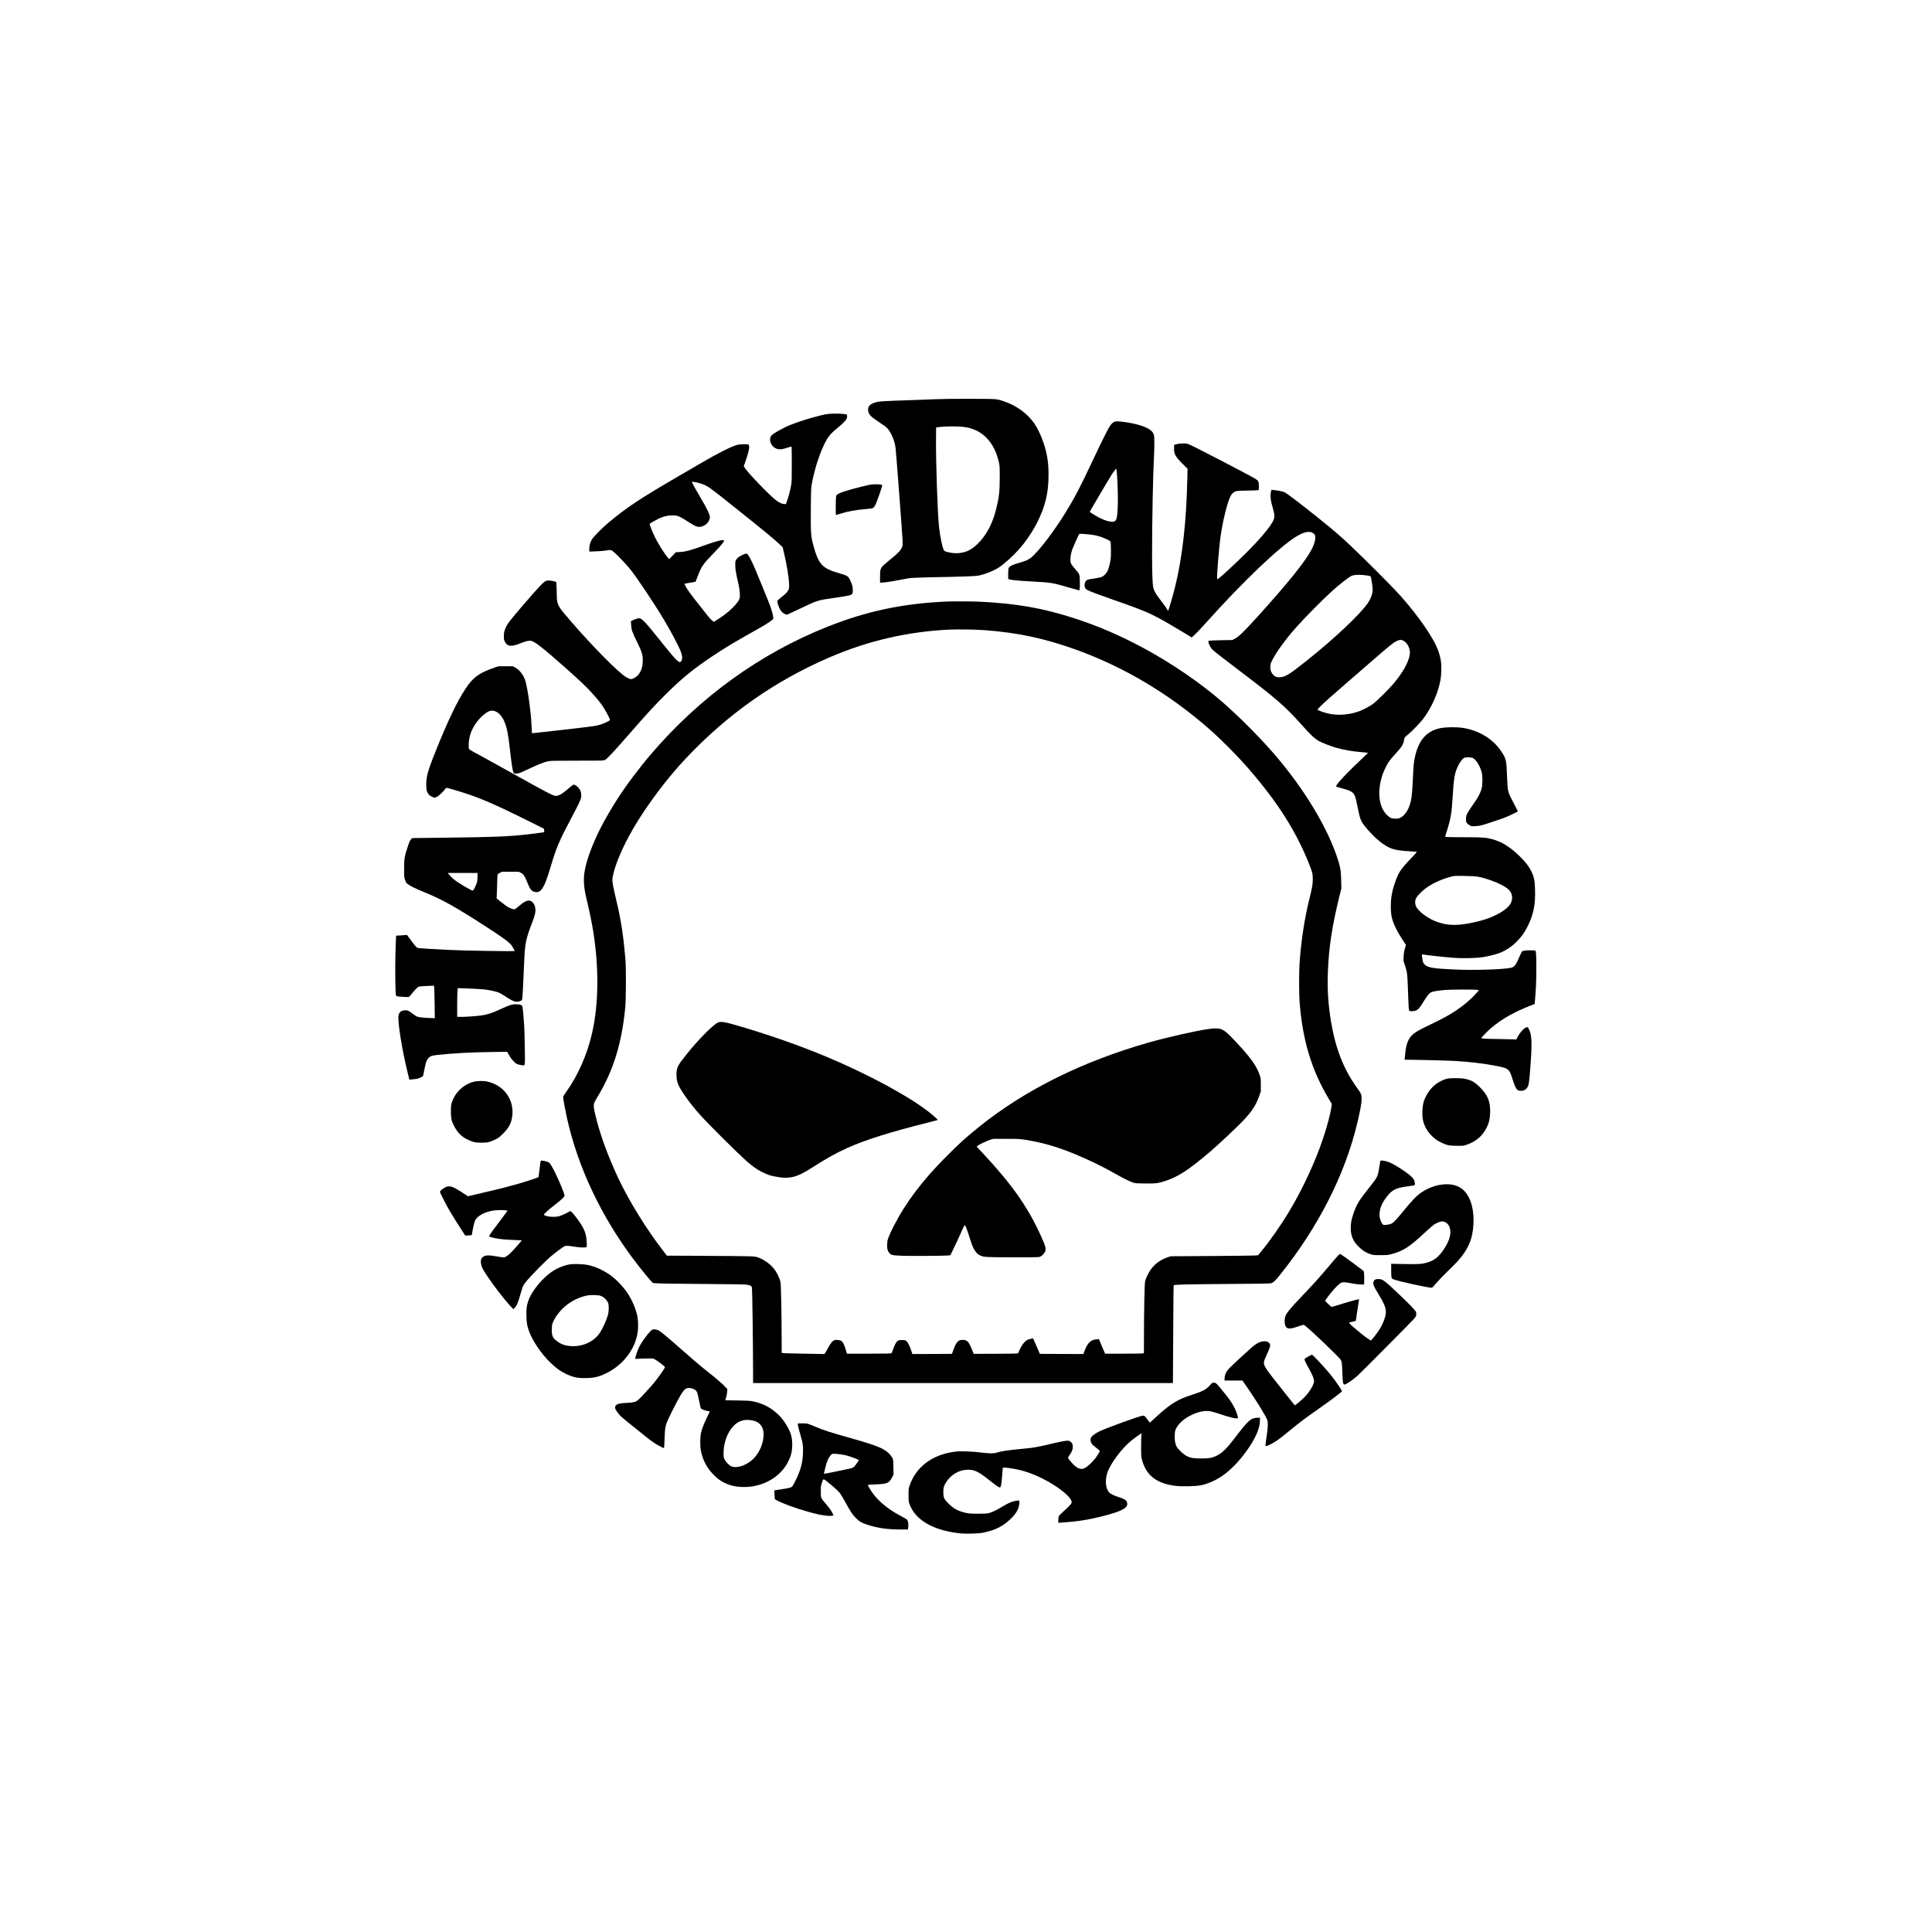 <?xml version="1.0" encoding="UTF-8" standalone="yes"?>
<svg version="1.0" xmlns="http://www.w3.org/2000/svg" width="4096pt" height="4096pt" viewBox="0 0 5462 5462" preserveAspectRatio="xMidYMid meet">
  <g transform="translate(0,5462) scale(0.1,-0.1)" fill="#000000" stroke="none">
    <path d="M26480 43335 c-151 -7 -432 -18 -625 -24 -989 -33 -1003 -34 -1137
-78 -136 -45 -188 -112 -174 -227 11 -100 76 -168 304 -318 75 -50 160 -108
188 -129 130 -99 258 -376 284 -613 19 -170 190 -2430 196 -2586 5 -126 3
-163 -9 -197 -36 -98 -119 -185 -348 -369 -92 -73 -185 -155 -208 -181 -62
-73 -71 -111 -71 -300 l0 -163 53 0 c73 0 295 34 532 80 110 22 234 44 275 49
41 6 309 15 595 21 892 17 1223 29 1315 45 182 33 429 130 585 230 146 93 401
322 573 515 186 209 377 490 507 745 237 467 329 847 328 1360 0 242 -13 381
-53 585 -58 290 -201 650 -340 855 -193 285 -499 512 -854 634 -223 77 -182
74 -951 76 -451 2 -785 -2 -965 -10z m803 -790 c496 -75 832 -428 959 -1005
21 -98 23 -126 22 -425 -1 -402 -19 -555 -105 -900 -106 -421 -284 -747 -542
-991 -183 -172 -357 -244 -594 -244 -109 0 -293 38 -325 67 -45 41 -118 373
-152 688 -41 381 -90 1848 -84 2485 l3 315 55 8 c194 29 583 30 763 2z"/>
    <path d="M23433 42920 c-207 -22 -745 -177 -1093 -315 -197 -78 -466 -229
-527 -296 -89 -98 -32 -287 110 -360 90 -47 177 -42 362 21 49 16 91 27 94 24
3 -3 6 -225 6 -492 0 -427 -2 -501 -18 -597 -24 -142 -66 -304 -112 -432 l-37
-103 -47 0 c-56 0 -140 38 -228 103 -174 129 -809 789 -890 924 l-25 43 67
194 c72 212 99 351 77 400 -12 26 -12 26 -138 26 -79 0 -147 -6 -184 -15 -164
-42 -559 -240 -1010 -505 -91 -54 -374 -219 -630 -367 -1103 -640 -1480 -890
-2005 -1327 -163 -136 -413 -387 -464 -465 -55 -87 -81 -173 -81 -274 l0 -80
188 6 c103 4 225 13 272 22 152 26 159 25 248 -54 91 -80 332 -332 426 -446
187 -224 668 -942 976 -1455 193 -321 408 -726 474 -893 53 -132 55 -229 8
-288 -47 -57 -129 21 -482 461 -546 682 -618 760 -705 760 -37 0 -121 -27
-184 -60 l-44 -22 6 -101 c7 -139 27 -199 168 -487 140 -289 160 -352 161
-520 1 -183 -49 -329 -149 -432 -46 -47 -141 -98 -183 -98 -46 0 -142 51 -230
121 -346 278 -1090 1056 -1652 1728 -191 229 -217 294 -218 552 0 58 -3 160
-6 227 l-7 120 -61 17 c-82 23 -172 30 -222 16 -67 -18 -208 -167 -702 -743
-293 -342 -385 -458 -425 -541 -59 -120 -72 -171 -72 -282 0 -90 3 -106 28
-158 68 -138 187 -149 447 -42 133 55 230 79 285 70 108 -16 351 -205 985
-769 395 -351 571 -517 732 -693 241 -262 346 -409 471 -656 71 -140 77 -124
-68 -192 -107 -51 -197 -79 -317 -99 -108 -19 -812 -102 -1308 -156 -206 -22
-394 -42 -417 -45 l-42 -4 -5 52 c-3 29 -8 117 -11 197 -14 341 -98 958 -166
1209 -46 173 -165 332 -299 402 l-65 34 -200 0 -200 0 -100 -34 c-437 -146
-624 -280 -829 -594 -252 -385 -497 -897 -851 -1777 -229 -571 -273 -736 -263
-992 5 -104 8 -123 34 -174 16 -31 42 -67 59 -79 36 -28 119 -65 146 -65 54 0
190 110 280 226 49 63 30 63 224 7 669 -192 1057 -353 2126 -884 l456 -227 7
-47 c4 -26 6 -48 4 -50 -6 -6 -389 -56 -577 -75 -490 -51 -901 -66 -2166 -81
l-990 -12 -36 -38 c-31 -31 -45 -64 -92 -206 -93 -282 -102 -338 -102 -618 0
-221 2 -245 22 -308 31 -94 36 -102 101 -145 82 -56 190 -108 412 -200 572
-235 909 -424 1875 -1051 404 -263 567 -384 629 -470 30 -42 86 -142 86 -156
0 -15 -1371 7 -1860 30 -376 18 -787 42 -853 51 -56 7 -80 31 -233 240 l-99
134 -45 -5 c-25 -2 -93 -7 -152 -11 l-106 -6 -6 -32 c-3 -17 -10 -245 -17
-506 -11 -454 -2 -1104 16 -1152 4 -9 13 -19 21 -22 30 -12 330 -29 346 -20 8
5 42 43 75 84 106 133 172 199 211 209 21 6 123 13 228 17 l191 7 7 -29 c4
-16 9 -222 13 -459 l6 -430 -94 3 c-181 5 -360 22 -402 39 -23 10 -79 46 -125
80 -124 95 -149 106 -232 101 -103 -6 -161 -58 -175 -159 -24 -173 101 -956
252 -1572 l55 -229 82 7 c121 10 174 22 243 55 45 21 64 35 67 52 3 13 18 93
35 179 36 186 61 258 109 311 55 61 93 75 243 92 480 54 995 80 1745 88 l242
3 52 -93 c59 -107 161 -221 223 -251 23 -11 77 -26 119 -32 121 -19 112 -63
105 471 -3 250 -11 534 -16 630 -13 206 -39 491 -49 539 -12 57 -46 73 -160
79 -128 6 -177 -9 -441 -129 -363 -166 -461 -190 -931 -219 -96 -7 -206 -10
-245 -8 l-70 3 0 330 c0 182 4 364 8 405 l8 75 92 -3 c211 -5 559 -23 647 -33
134 -14 328 -55 407 -84 36 -14 125 -64 197 -112 235 -155 312 -179 424 -132
49 20 51 23 56 68 12 94 31 452 51 946 27 639 40 707 240 1229 70 183 89 268
81 360 -8 85 -32 141 -81 189 -88 86 -190 58 -375 -102 -58 -51 -115 -94 -127
-97 -33 -9 -143 31 -215 78 -35 22 -116 83 -180 134 l-118 94 5 103 c3 56 7
205 10 330 3 126 9 237 15 247 5 10 36 31 67 47 l58 28 235 0 235 0 58 -29
c73 -35 109 -87 173 -246 84 -211 124 -268 202 -290 96 -26 162 -5 216 69 82
111 145 270 256 645 157 532 235 714 582 1371 218 410 265 511 278 588 10 64
-2 144 -30 202 -24 49 -93 117 -144 142 -34 16 -36 16 -73 -9 -21 -14 -81 -63
-133 -108 -158 -136 -251 -189 -333 -190 -77 0 -221 74 -1172 605 -346 193
-724 403 -840 465 -337 181 -409 221 -432 243 -21 19 -23 30 -23 117 0 237 74
449 229 657 110 148 276 288 374 314 156 42 323 -87 415 -321 68 -174 101
-341 147 -759 56 -502 86 -672 121 -685 29 -11 103 -6 150 10 26 9 149 63 273
121 284 133 402 180 516 206 87 21 114 21 840 22 750 0 750 0 790 22 65 35
245 228 690 738 526 603 687 777 1000 1090 469 467 784 726 1322 1088 338 227
671 428 1144 692 329 183 491 282 553 337 l49 42 -6 60 c-12 122 -77 309 -262
751 -62 149 -150 362 -195 475 -95 237 -194 444 -246 514 -33 44 -39 48 -69
43 -45 -7 -173 -71 -218 -108 -21 -17 -48 -50 -60 -72 -19 -37 -22 -55 -20
-157 2 -115 18 -211 87 -505 31 -133 51 -316 41 -391 -9 -77 -77 -173 -217
-309 -128 -125 -214 -192 -394 -307 l-124 -79 -40 31 c-49 39 -121 122 -230
265 -46 61 -129 166 -185 235 -174 216 -294 382 -336 463 -22 43 -39 81 -36
83 3 3 74 17 158 30 84 14 154 26 154 27 1 1 25 65 54 142 113 295 148 347
446 655 216 223 305 330 305 364 0 43 -189 0 -505 -114 -451 -163 -575 -197
-754 -207 l-105 -6 -94 -98 -94 -98 -39 45 c-98 114 -290 420 -369 589 -68
146 -152 354 -146 364 8 12 127 82 224 131 166 83 312 117 472 108 106 -6 167
-33 370 -164 209 -134 262 -159 340 -159 158 1 310 149 298 292 -6 70 -89 238
-265 537 -160 271 -248 435 -239 443 12 12 161 -17 257 -51 193 -65 201 -71
1136 -819 685 -548 893 -720 1068 -882 l101 -93 32 -136 c82 -343 141 -696
149 -892 5 -116 3 -135 -15 -176 -27 -63 -79 -118 -200 -210 -56 -44 -107 -89
-113 -100 -8 -15 -5 -39 16 -106 47 -151 98 -223 196 -272 40 -21 43 -21 88
-5 25 10 177 81 336 157 480 232 498 238 963 304 440 63 503 78 522 130 15 39
12 149 -6 218 -19 74 -83 213 -113 243 -34 35 -85 58 -226 98 -292 83 -412
141 -515 247 -103 105 -177 278 -261 607 -55 214 -63 350 -56 1016 4 483 7
541 26 655 77 449 262 996 432 1276 66 109 143 192 294 314 140 114 239 214
260 264 19 46 19 100 0 116 -28 24 -348 36 -502 20z m-9933 -13074 c0 -51 -5
-118 -10 -147 -12 -62 -84 -221 -112 -246 -19 -17 -23 -16 -91 20 -86 44 -261
148 -356 212 -82 55 -173 136 -231 205 l-42 50 421 0 421 0 0 -94z"/>
    <path d="M31492 42689 c-47 -24 -90 -72 -144 -164 -59 -100 -265 -517 -473
-961 -348 -741 -505 -1039 -763 -1454 -302 -485 -636 -932 -887 -1186 -111
-112 -185 -151 -420 -219 -172 -50 -247 -84 -279 -128 -19 -25 -21 -45 -24
-171 -3 -117 -1 -146 12 -158 23 -23 273 -48 756 -73 439 -23 504 -34 953
-166 148 -43 276 -79 283 -79 19 0 26 85 22 266 -4 190 -4 190 -139 344 -50
58 -100 123 -110 145 -34 73 -17 256 37 407 28 76 181 417 194 432 13 13 318
-11 433 -34 129 -27 226 -59 349 -117 66 -31 98 -52 103 -67 14 -41 18 -391 6
-482 -15 -114 -53 -266 -85 -337 -33 -74 -104 -149 -167 -177 -32 -13 -117
-31 -223 -46 -117 -17 -179 -30 -195 -42 -46 -34 -65 -69 -68 -129 -5 -73 17
-119 72 -150 66 -38 277 -117 735 -278 1041 -365 1098 -391 1999 -932 l223
-134 67 62 c90 84 184 183 369 389 1001 1117 2026 2095 2505 2393 257 159 425
182 527 72 56 -60 19 -248 -88 -445 -182 -338 -645 -914 -1471 -1830 -429
-475 -583 -625 -700 -682 l-63 -32 -322 -6 c-176 -4 -329 -11 -340 -15 -15 -6
-17 -15 -12 -44 8 -52 64 -156 106 -200 48 -49 269 -222 755 -591 1057 -801
1297 -1010 1750 -1515 285 -318 390 -417 515 -487 88 -49 319 -139 466 -182
235 -68 464 -108 747 -131 93 -7 170 -15 172 -17 2 -1 -70 -71 -158 -155 -393
-369 -687 -676 -734 -767 -11 -22 -12 -30 -3 -36 7 -4 83 -27 169 -50 252 -67
316 -108 362 -230 12 -30 43 -161 69 -291 68 -338 87 -390 188 -523 153 -199
368 -412 528 -522 220 -152 347 -187 788 -213 93 -6 171 -12 173 -15 2 -2 -68
-80 -156 -172 -312 -330 -362 -405 -465 -703 -83 -237 -116 -430 -116 -668 0
-254 31 -387 144 -618 35 -71 97 -182 138 -245 41 -63 90 -140 110 -170 l35
-55 -29 -100 c-23 -78 -31 -128 -35 -225 l-5 -125 41 -127 c63 -192 70 -241
81 -573 6 -165 14 -390 19 -499 11 -237 7 -230 116 -223 129 7 175 47 305 262
100 166 162 243 220 272 49 24 168 44 390 65 157 15 864 16 924 2 l38 -9 -84
-95 c-155 -174 -361 -347 -588 -495 -207 -135 -338 -205 -800 -428 -252 -121
-356 -185 -432 -265 -99 -104 -154 -251 -177 -477 -6 -60 -14 -131 -16 -157
l-6 -48 73 0 c307 -1 1152 -23 1355 -35 434 -27 798 -70 1139 -135 217 -42
278 -59 329 -91 61 -39 96 -97 139 -236 109 -347 140 -390 272 -381 83 5 137
42 177 118 33 66 43 148 83 705 38 541 27 760 -47 908 -40 78 -45 81 -101 50
-70 -38 -155 -134 -213 -241 l-50 -92 -45 5 c-25 2 -218 7 -430 10 -433 6
-510 11 -510 32 0 7 60 73 133 146 293 294 684 538 1177 735 l195 78 12 125
c25 266 36 508 37 854 1 343 -6 495 -23 524 -6 9 -42 13 -127 14 -146 2 -230
-9 -253 -32 -9 -9 -36 -62 -60 -117 -113 -264 -153 -320 -248 -343 -195 -49
-1031 -76 -1588 -51 -623 28 -767 52 -856 140 -44 44 -47 51 -63 136 -9 49
-16 104 -16 121 0 30 2 32 28 28 145 -24 660 -79 897 -96 236 -16 620 -7 793
20 143 22 360 75 464 114 183 69 351 179 498 327 129 130 220 256 305 425 169
338 226 621 212 1055 -8 260 -28 352 -112 520 -61 121 -131 215 -253 342 -272
281 -511 447 -762 527 -224 72 -320 81 -865 81 -231 0 -450 3 -486 6 l-65 7
48 156 c115 367 137 499 168 1001 23 376 40 517 75 650 51 191 183 408 263
430 61 16 181 12 227 -9 74 -33 163 -157 226 -316 41 -103 52 -197 46 -370 -5
-114 -11 -155 -32 -219 -40 -121 -103 -235 -230 -411 -63 -88 -134 -197 -157
-242 -38 -76 -41 -89 -42 -166 -1 -76 1 -86 26 -119 16 -20 52 -48 83 -64 52
-25 61 -26 158 -21 56 3 138 15 182 27 104 28 557 179 657 219 126 50 358 163
358 174 0 6 -47 99 -104 206 -188 355 -184 339 -201 791 -17 454 -26 491 -161
695 -243 367 -663 615 -1144 674 -125 16 -396 13 -516 -4 -417 -62 -658 -307
-773 -785 -41 -168 -48 -240 -66 -630 -23 -509 -44 -664 -116 -835 -59 -144
-146 -247 -247 -297 -38 -19 -64 -23 -132 -23 -108 0 -160 24 -250 114 -267
268 -275 852 -20 1349 70 138 109 190 261 359 191 210 231 273 251 395 13 80
12 78 125 171 106 87 339 330 421 438 236 316 424 739 486 1099 23 130 31 372
17 490 -14 117 -53 268 -97 377 -145 360 -542 932 -1033 1488 -164 185 -619
649 -1074 1094 -539 528 -749 714 -1305 1158 -465 372 -852 666 -920 698 -38
19 -196 51 -298 60 l-70 7 -12 -52 c-27 -116 -12 -248 53 -470 46 -160 53
-231 30 -302 -64 -196 -460 -657 -1026 -1194 -398 -378 -566 -525 -578 -506
-20 32 50 893 100 1237 58 404 180 900 264 1080 40 85 79 129 142 158 45 20
67 22 348 27 165 3 306 9 313 13 8 6 12 39 12 109 0 124 -13 155 -83 201 -119
79 -1727 915 -1882 979 -75 31 -87 33 -185 31 -67 0 -130 -8 -175 -20 l-70
-19 -3 -96 c-5 -162 40 -242 246 -447 l135 -133 -7 -297 c-27 -1208 -140
-2208 -341 -3026 -68 -274 -191 -695 -204 -695 -3 0 -18 24 -34 53 -25 49 -52
85 -237 330 -83 108 -136 210 -150 287 -20 114 -30 442 -30 975 0 887 27 2256
52 2665 6 102 11 284 12 405 1 260 -7 297 -81 370 -109 110 -397 204 -772 255
-194 25 -235 25 -289 -1z m87 -1486 c22 -300 30 -684 21 -911 -16 -364 -37
-422 -158 -422 -82 0 -205 36 -322 94 -149 75 -310 173 -310 189 0 11 578 989
633 1072 50 75 106 145 116 145 4 0 13 -75 20 -167z m7043 -2849 c62 -8 118
-21 125 -27 13 -13 48 -210 58 -329 12 -131 -36 -282 -135 -428 -215 -317
-949 -1008 -1728 -1628 -492 -391 -598 -457 -757 -469 -112 -9 -185 35 -241
144 -25 51 -29 69 -29 143 0 77 3 92 36 161 117 245 372 600 694 964 235 266
766 802 1037 1046 158 143 439 363 508 399 79 42 242 51 432 24z m1046 -1844
c51 -27 74 -47 116 -103 41 -55 76 -158 76 -223 0 -225 -176 -557 -488 -919
-140 -162 -469 -485 -559 -548 -94 -67 -252 -151 -366 -197 -266 -104 -595
-135 -861 -80 -136 28 -336 97 -336 116 0 30 203 220 670 625 168 145 525 455
793 689 597 518 661 570 761 620 89 46 137 50 194 20z m2102 -6674 c236 -38
602 -175 796 -298 175 -110 230 -280 146 -450 -93 -189 -465 -401 -891 -508
-554 -138 -857 -144 -1194 -23 -249 89 -526 292 -592 435 -38 81 -35 175 6
248 18 30 70 93 118 140 203 202 501 358 866 456 87 24 99 24 370 20 185 -3
312 -9 375 -20z"/>
    <path d="M24540 40905 c-253 -56 -620 -156 -747 -205 -104 -40 -145 -67 -155
-105 -10 -39 -15 -521 -5 -531 4 -4 63 11 130 34 190 64 425 106 747 133 76 6
149 17 167 26 23 11 42 34 72 92 41 79 191 509 191 547 0 19 -7 22 -77 28
-127 10 -213 5 -323 -19z"/>
    <path d="M26735 37613 c-1237 -59 -2232 -271 -3340 -711 -1902 -755 -3610
-1988 -4990 -3602 -341 -399 -719 -904 -954 -1274 -375 -592 -604 -1037 -774
-1506 -138 -382 -186 -638 -166 -892 11 -143 28 -243 85 -482 70 -296 111
-487 148 -698 195 -1094 191 -2190 -9 -3051 -139 -599 -393 -1175 -720 -1635
-67 -94 -95 -142 -95 -162 0 -39 62 -377 106 -575 308 -1399 971 -2800 1912
-4045 140 -185 382 -484 464 -573 l53 -59 115 -9 c63 -6 651 -14 1305 -18
1040 -8 1199 -11 1260 -25 111 -25 111 -26 124 -99 10 -59 30 -1606 31 -2384
l0 -293 5935 0 5935 0 1 203 c1 111 4 732 8 1379 3 647 8 1179 11 1181 21 21
346 29 1470 37 887 5 1239 11 1277 19 71 17 118 60 277 260 1065 1332 1813
2800 2160 4241 92 382 130 586 130 705 1 134 -3 143 -143 340 -368 514 -594
1094 -721 1850 -80 477 -108 906 -90 1391 25 692 117 1300 325 2149 l57 230
-6 235 c-6 255 -16 329 -77 529 -280 924 -986 2089 -1884 3111 -394 449 -956
1009 -1397 1393 -616 536 -1426 1091 -2213 1516 -665 359 -1267 620 -1938 840
-908 297 -1665 431 -2727 481 -191 9 -785 11 -945 3z m1100 -808 c945 -71
1712 -236 2597 -556 1324 -480 2565 -1212 3678 -2173 390 -336 864 -812 1226
-1231 789 -915 1297 -1716 1662 -2620 105 -263 115 -301 116 -450 0 -153 -13
-234 -88 -535 -145 -578 -246 -1236 -287 -1875 -15 -233 -15 -835 0 -1040 81
-1098 335 -1948 828 -2772 l85 -142 -11 -81 c-27 -201 -116 -537 -241 -910
-215 -644 -577 -1423 -948 -2040 -240 -400 -546 -838 -805 -1151 l-80 -97
-116 -7 c-64 -4 -621 -10 -1236 -14 l-1120 -7 -95 -33 c-171 -58 -313 -155
-428 -291 -80 -96 -177 -283 -198 -383 -17 -82 -32 -810 -33 -1588 l-1 -446
-52 -7 c-29 -3 -276 -6 -550 -6 l-496 0 -88 206 -87 206 -63 -6 c-78 -8 -118
-21 -171 -58 -64 -43 -129 -148 -183 -296 l-22 -62 -615 2 -615 3 -67 155
c-37 85 -80 184 -96 218 l-29 64 -40 -6 c-23 -4 -63 -14 -91 -23 -96 -31 -205
-171 -270 -346 -12 -31 -25 -49 -39 -52 -12 -3 -295 -7 -630 -8 l-609 -2 -42
105 c-96 242 -141 290 -270 290 -121 0 -178 -58 -251 -256 l-51 -139 -559 -3
-560 -2 -28 87 c-43 136 -100 247 -143 280 -33 26 -44 28 -124 28 -73 0 -92
-3 -116 -21 -47 -35 -87 -105 -127 -225 -21 -63 -45 -120 -54 -126 -12 -10
-155 -13 -637 -13 l-621 0 -33 113 c-40 138 -84 225 -128 250 -37 21 -125 33
-178 23 -58 -11 -120 -82 -195 -224 -36 -67 -74 -134 -85 -147 l-20 -25 -579
10 c-318 6 -589 13 -602 16 l-24 6 -1 332 c-1 754 -18 1589 -33 1670 -20 104
-104 275 -189 382 -112 141 -299 269 -472 324 -68 22 -85 23 -755 31 -377 4
-935 8 -1240 8 l-555 1 -120 156 c-463 599 -955 1397 -1254 2032 -281 598
-506 1208 -631 1717 -72 291 -78 347 -42 435 5 14 55 101 111 194 427 717 663
1488 758 2486 22 236 26 1103 5 1355 -50 603 -118 1068 -222 1515 -142 604
-159 701 -141 804 58 334 272 844 572 1362 380 658 955 1426 1500 2004 1183
1254 2508 2186 4064 2857 1080 467 2202 726 3380 783 240 11 752 4 1000 -15z"/>
    <path d="M20295 25711 c-134 -61 -556 -487 -869 -878 -273 -339 -301 -396
-301 -593 1 -201 41 -307 214 -563 127 -187 282 -384 450 -572 236 -263 1046
-1069 1316 -1309 162 -145 298 -241 440 -311 149 -74 211 -96 350 -124 416
-84 620 -37 1065 250 407 261 681 414 995 555 523 233 1184 442 2285 719 146
37 267 69 270 72 7 7 -108 114 -220 202 -575 459 -1728 1083 -2920 1583 -769
322 -1685 642 -2555 893 -336 97 -441 112 -520 76z"/>
    <path d="M34285 25544 c-16 -2 -82 -11 -145 -20 -328 -45 -1169 -236 -1674
-380 -1873 -536 -3477 -1332 -4771 -2369 -369 -295 -570 -477 -945 -854 -679
-681 -1145 -1299 -1490 -1977 -48 -95 -107 -221 -130 -280 -39 -99 -44 -119
-48 -217 -5 -123 6 -178 50 -238 52 -72 84 -79 371 -91 247 -10 1164 -4 1298
8 l67 7 95 196 c52 108 141 298 197 424 56 125 106 230 111 232 18 11 69 -121
169 -440 78 -248 150 -359 270 -418 100 -48 156 -52 940 -52 725 0 725 0 765
22 52 28 110 88 130 135 34 83 17 151 -106 424 -368 822 -814 1459 -1637 2344
l-191 205 27 23 c44 37 260 139 357 169 l90 27 360 0 c391 1 435 -3 755 -65
396 -77 752 -187 1193 -368 374 -154 834 -378 1142 -556 186 -108 393 -211
495 -247 60 -21 84 -23 340 -26 315 -4 381 5 596 78 362 124 649 313 1244 819
227 193 807 738 950 893 248 268 354 435 447 704 l38 109 0 185 c-1 183 -1
186 -33 280 -94 272 -273 516 -732 1000 -239 253 -326 310 -480 315 -47 2 -98
1 -115 -1z"/>
    <path d="M40910 24124 c-79 -17 -213 -80 -294 -138 -163 -117 -293 -296 -362
-500 -30 -88 -48 -257 -42 -399 9 -204 93 -397 242 -555 97 -102 174 -158 299
-217 156 -74 221 -87 437 -88 184 -1 185 -1 282 32 255 87 447 254 560 486 66
138 88 229 95 401 13 321 -58 504 -282 730 -151 153 -247 207 -430 245 -112
23 -404 25 -505 3z"/>
    <path d="M13398 24040 c-249 -62 -474 -248 -582 -482 -59 -126 -70 -184 -69
-363 1 -184 17 -263 79 -386 104 -208 221 -327 408 -414 140 -66 206 -80 381
-80 174 0 232 14 395 93 82 41 109 61 201 152 162 159 234 284 264 459 86 487
-214 921 -708 1026 -96 21 -273 18 -369 -5z"/>
    <path d="M15286 21802 c-3 -6 -18 -111 -32 -234 -14 -123 -27 -225 -29 -226
-10 -11 -245 -91 -414 -142 -356 -107 -662 -186 -1264 -325 l-317 -74 -153 99
c-214 138 -286 173 -365 178 -56 4 -71 1 -127 -28 -86 -43 -145 -95 -145 -125
0 -26 111 -248 235 -470 84 -151 219 -369 378 -612 l99 -153 42 0 c22 0 64 3
93 6 l51 7 17 96 c26 150 56 272 77 318 59 125 258 235 506 278 86 15 278 19
365 7 l49 -7 -79 -107 c-43 -58 -153 -206 -245 -327 -173 -229 -203 -274 -195
-296 5 -13 132 -46 242 -64 101 -17 291 -32 489 -39 l190 -7 -111 -130 c-194
-228 -314 -337 -390 -351 -21 -4 -91 4 -181 21 -272 50 -364 45 -433 -23 -46
-47 -56 -101 -35 -199 19 -90 44 -139 167 -323 190 -285 497 -683 661 -855
l81 -86 33 32 c66 64 102 151 189 463 20 71 47 149 60 175 13 25 70 100 127
166 124 144 507 532 633 640 121 104 361 285 402 301 45 19 107 17 248 -6 163
-27 334 -37 364 -20 24 12 24 13 18 144 -7 165 -30 258 -101 401 -77 156 -321
475 -363 475 -8 0 -28 -9 -44 -21 -49 -34 -210 -107 -279 -124 -147 -38 -420
-6 -420 49 0 22 123 132 301 270 197 153 279 230 279 262 0 53 -132 377 -260
639 -88 180 -147 276 -184 300 -52 34 -217 68 -230 47z"/>
    <path d="M39025 21800 c-4 -6 -17 -83 -31 -173 -41 -273 -48 -288 -291 -590
-279 -347 -357 -478 -443 -737 -56 -167 -72 -257 -73 -395 0 -206 56 -353 191
-496 125 -133 233 -204 382 -251 69 -21 92 -23 275 -22 191 0 205 2 315 31
327 88 512 210 968 639 89 84 192 172 229 197 71 47 172 87 220 87 97 0 185
-71 218 -175 52 -166 -2 -368 -162 -608 -147 -221 -273 -322 -475 -381 -151
-43 -240 -49 -645 -42 l-373 7 1 -178 c2 -221 4 -233 50 -255 106 -53 1056
-261 1103 -242 13 5 64 59 113 119 50 61 188 206 309 323 120 117 254 252 298
300 305 337 431 632 452 1057 25 519 -132 914 -417 1053 -104 51 -205 72 -345
72 -222 0 -475 -79 -684 -215 -151 -97 -268 -217 -560 -574 -177 -217 -253
-296 -313 -325 -44 -20 -125 -36 -189 -36 -47 0 -49 1 -79 48 -104 164 -89
389 40 610 23 39 68 104 100 144 154 194 254 243 581 288 235 33 210 24 210
74 0 126 -74 209 -350 393 -140 93 -281 175 -355 206 -116 49 -254 73 -270 47z"/>
    <path d="M37814 19107 c-33 -34 -142 -161 -243 -282 -287 -341 -399 -466 -766
-851 -314 -329 -430 -470 -466 -563 -28 -74 -27 -219 2 -278 45 -92 126 -95
359 -13 110 39 149 49 165 42 57 -28 408 -351 827 -763 202 -200 218 -218 233
-269 13 -41 19 -121 25 -310 11 -338 21 -370 102 -329 89 45 247 161 348 256
152 143 1517 1518 1571 1583 26 30 51 65 58 77 15 29 14 102 -2 130 -29 53
-188 219 -407 427 -501 476 -529 496 -659 496 -75 0 -116 -25 -131 -79 -18
-69 7 -133 140 -346 155 -249 210 -383 210 -508 0 -124 -77 -331 -185 -499
-56 -86 -183 -254 -217 -285 l-24 -23 -88 60 c-114 78 -141 99 -321 251 -176
149 -213 186 -199 198 5 5 47 17 94 25 46 9 87 21 91 27 3 6 9 42 13 80 3 37
22 162 41 276 35 208 40 253 29 253 -28 0 -391 -103 -601 -171 -84 -27 -158
-49 -164 -49 -6 0 -51 39 -100 86 l-88 87 41 61 c126 186 333 413 410 449 52
24 122 21 298 -14 98 -19 191 -31 255 -32 l100 -2 3 130 c1 72 -1 157 -5 190
l-8 59 -230 174 c-236 178 -426 312 -443 312 -5 0 -36 -28 -68 -63z"/>
    <path d="M16147 18879 c-145 -15 -330 -81 -475 -167 -307 -183 -635 -572 -740
-878 -43 -126 -55 -225 -49 -424 5 -186 16 -257 62 -395 94 -280 354 -668 622
-925 146 -140 273 -233 418 -304 196 -96 322 -126 533 -126 264 0 405 31 617
134 483 236 827 686 894 1170 15 110 14 305 -4 413 -34 212 -162 512 -303 713
-103 146 -265 321 -397 427 -214 172 -504 308 -740 347 -115 19 -337 27 -438
15z m833 -893 c99 -36 198 -137 219 -223 18 -71 13 -230 -9 -310 -42 -150
-142 -375 -224 -503 -164 -253 -478 -404 -809 -387 -176 9 -288 48 -418 146
-120 91 -144 152 -137 354 4 119 5 124 45 207 174 356 530 632 933 721 107 24
329 21 400 -5z"/>
    <path d="M18445 17031 c-66 -28 -290 -322 -375 -491 -38 -75 -110 -283 -110
-318 0 -23 0 -23 88 -16 48 4 161 8 252 8 l165 1 62 -34 c62 -33 273 -196 273
-210 0 -29 -187 -296 -315 -451 -120 -143 -385 -429 -439 -474 -83 -67 -106
-73 -316 -86 -211 -13 -262 -23 -306 -62 -58 -52 -47 -103 51 -233 58 -77 123
-133 505 -437 140 -112 293 -235 340 -273 109 -88 242 -176 352 -231 48 -24
89 -44 92 -44 13 0 18 61 26 290 13 354 15 361 221 773 209 418 310 582 379
617 59 30 140 27 216 -9 97 -46 105 -62 158 -331 19 -96 39 -187 44 -201 14
-35 80 -66 180 -86 l79 -16 -64 -136 c-174 -365 -206 -481 -206 -731 0 -121 4
-177 21 -257 59 -274 169 -478 368 -678 153 -155 310 -244 525 -300 152 -39
393 -46 568 -16 517 88 913 404 1071 856 60 171 64 434 10 610 -55 176 -196
402 -340 545 -215 213 -453 338 -757 396 -68 13 -165 18 -424 21 l-336 5 24
76 c13 43 27 114 30 159 l6 82 -69 72 c-90 93 -233 217 -474 408 -246 196
-384 314 -790 671 -391 344 -552 477 -616 510 -51 25 -135 36 -169 21z m2779
-2561 c253 -29 381 -189 362 -452 -14 -207 -95 -409 -232 -579 -177 -219 -500
-349 -680 -274 -58 24 -158 128 -190 198 -27 58 -29 70 -28 182 3 404 211 795
477 897 96 37 159 43 291 28z"/>
    <path d="M35629 16681 c-67 -21 -138 -68 -241 -155 -120 -103 -556 -506 -631
-584 -87 -91 -128 -176 -135 -278 l-5 -74 254 0 254 0 86 -123 c256 -361 570
-866 615 -989 25 -65 21 -222 -10 -413 -14 -88 -28 -197 -32 -242 l-7 -83 25
0 c42 0 238 106 349 189 59 43 209 163 335 267 268 219 391 312 764 574 420
295 687 497 689 522 2 15 -152 243 -240 358 -117 153 -217 269 -421 488 -93
100 -177 182 -186 182 -10 -1 -60 -25 -112 -54 -77 -43 -96 -58 -98 -78 -3
-26 37 -108 152 -313 73 -129 116 -242 116 -300 0 -99 -133 -319 -284 -468
-86 -85 -243 -217 -258 -217 -4 0 -62 70 -130 157 -68 86 -230 291 -361 456
-255 321 -324 417 -364 504 -35 76 -28 121 37 263 130 284 140 324 94 379 -44
53 -149 66 -255 32z"/>
    <path d="M34208 15459 c-109 -123 -189 -166 -496 -268 -235 -78 -342 -122
-457 -188 -176 -101 -338 -227 -593 -462 l-154 -141 -63 82 c-87 116 -95 122
-147 114 -112 -18 -1021 -348 -1213 -441 -108 -52 -208 -123 -235 -168 -39
-63 -16 -161 51 -223 19 -17 71 -60 116 -96 l81 -65 -32 -59 c-64 -120 -144
-217 -272 -334 -104 -93 -167 -125 -235 -117 -96 12 -182 76 -308 230 -72 89
-72 80 -1 177 52 72 80 147 80 216 0 71 -23 119 -72 151 -36 24 -44 25 -121
20 -45 -3 -179 -29 -297 -57 -533 -127 -600 -139 -940 -170 -383 -35 -609 -69
-714 -106 -79 -29 -223 -28 -446 1 -246 32 -573 44 -726 26 -640 -75 -1113
-423 -1295 -951 -32 -94 -33 -98 -33 -275 0 -161 3 -187 23 -245 161 -464 673
-761 1449 -841 166 -17 508 -6 636 20 341 70 559 178 774 386 179 171 252 311
252 488 0 43 -3 44 -120 23 -99 -18 -186 -56 -350 -153 -183 -109 -288 -160
-379 -186 -67 -18 -103 -21 -316 -21 -212 0 -252 3 -345 23 -218 47 -347 116
-496 265 -128 128 -144 165 -144 326 0 130 16 183 91 294 130 195 345 322 566
334 212 11 326 -42 658 -307 173 -138 250 -191 280 -191 24 0 32 22 50 145 5
37 35 375 35 403 0 16 59 15 190 -3 335 -47 615 -136 930 -294 475 -238 858
-557 826 -686 -9 -34 -106 -137 -245 -258 -61 -54 -109 -104 -117 -123 -8 -19
-14 -68 -14 -109 l0 -77 93 7 c437 29 744 76 1135 174 605 152 782 257 705
418 -23 49 -73 78 -214 124 -164 53 -242 92 -289 146 -92 105 -112 323 -49
531 82 266 415 712 702 940 92 73 267 196 271 191 2 -2 0 -29 -5 -59 -4 -30
-8 -175 -8 -321 -1 -249 1 -273 23 -360 112 -441 403 -674 931 -744 190 -25
579 -17 745 16 167 33 389 128 555 237 250 163 500 416 727 732 252 351 378
637 378 859 l0 84 -84 -5 c-182 -12 -245 -70 -667 -623 -200 -261 -334 -387
-491 -459 -116 -54 -205 -69 -418 -69 -216 0 -296 13 -410 69 -95 47 -243 187
-289 273 -39 74 -56 185 -49 332 5 92 10 114 36 170 89 185 322 359 607 455
127 42 256 54 371 35 38 -7 175 -47 304 -91 225 -75 363 -110 436 -110 43 0
44 13 4 131 -71 214 -186 392 -468 727 -118 140 -133 152 -188 152 -40 0 -46
-4 -106 -71z"/>
    <path d="M22553 14363 c3 -10 8 -40 12 -67 4 -27 29 -124 56 -215 73 -246 81
-294 81 -471 1 -242 -36 -434 -125 -655 -66 -164 -163 -352 -191 -370 -38 -25
-115 -43 -311 -71 -99 -14 -182 -27 -183 -29 -2 -2 0 -59 5 -127 l8 -123 50
-27 c185 -101 475 -207 895 -328 231 -66 357 -94 509 -110 107 -12 201 -6 201
12 0 5 -14 38 -32 73 -33 66 -80 131 -212 286 -109 129 -111 134 -111 314 0
138 2 157 29 237 42 130 37 128 136 52 166 -128 334 -279 378 -339 24 -34 88
-141 141 -237 158 -288 207 -363 306 -463 96 -97 153 -132 297 -181 295 -101
580 -144 954 -144 l221 0 7 38 c17 105 1 210 -39 246 -13 11 -87 55 -166 96
-425 223 -728 495 -903 811 -36 67 -36 67 -14 72 13 3 104 9 203 12 335 12
378 31 471 208 l36 68 -4 207 c-3 201 -4 209 -30 265 -32 67 -113 152 -203
212 -139 92 -378 179 -900 326 -702 199 -824 238 -1080 346 -212 91 -222 93
-367 93 -118 0 -129 -1 -125 -17z m1197 -857 c58 -8 144 -24 190 -36 94 -24
340 -117 340 -129 0 -11 -98 -152 -128 -183 -14 -15 -47 -35 -74 -44 -43 -14
-780 -165 -785 -161 -1 1 12 58 28 127 54 229 89 312 168 403 32 35 36 37 95
37 33 0 108 -7 166 -14z"/>
  </g>
</svg>